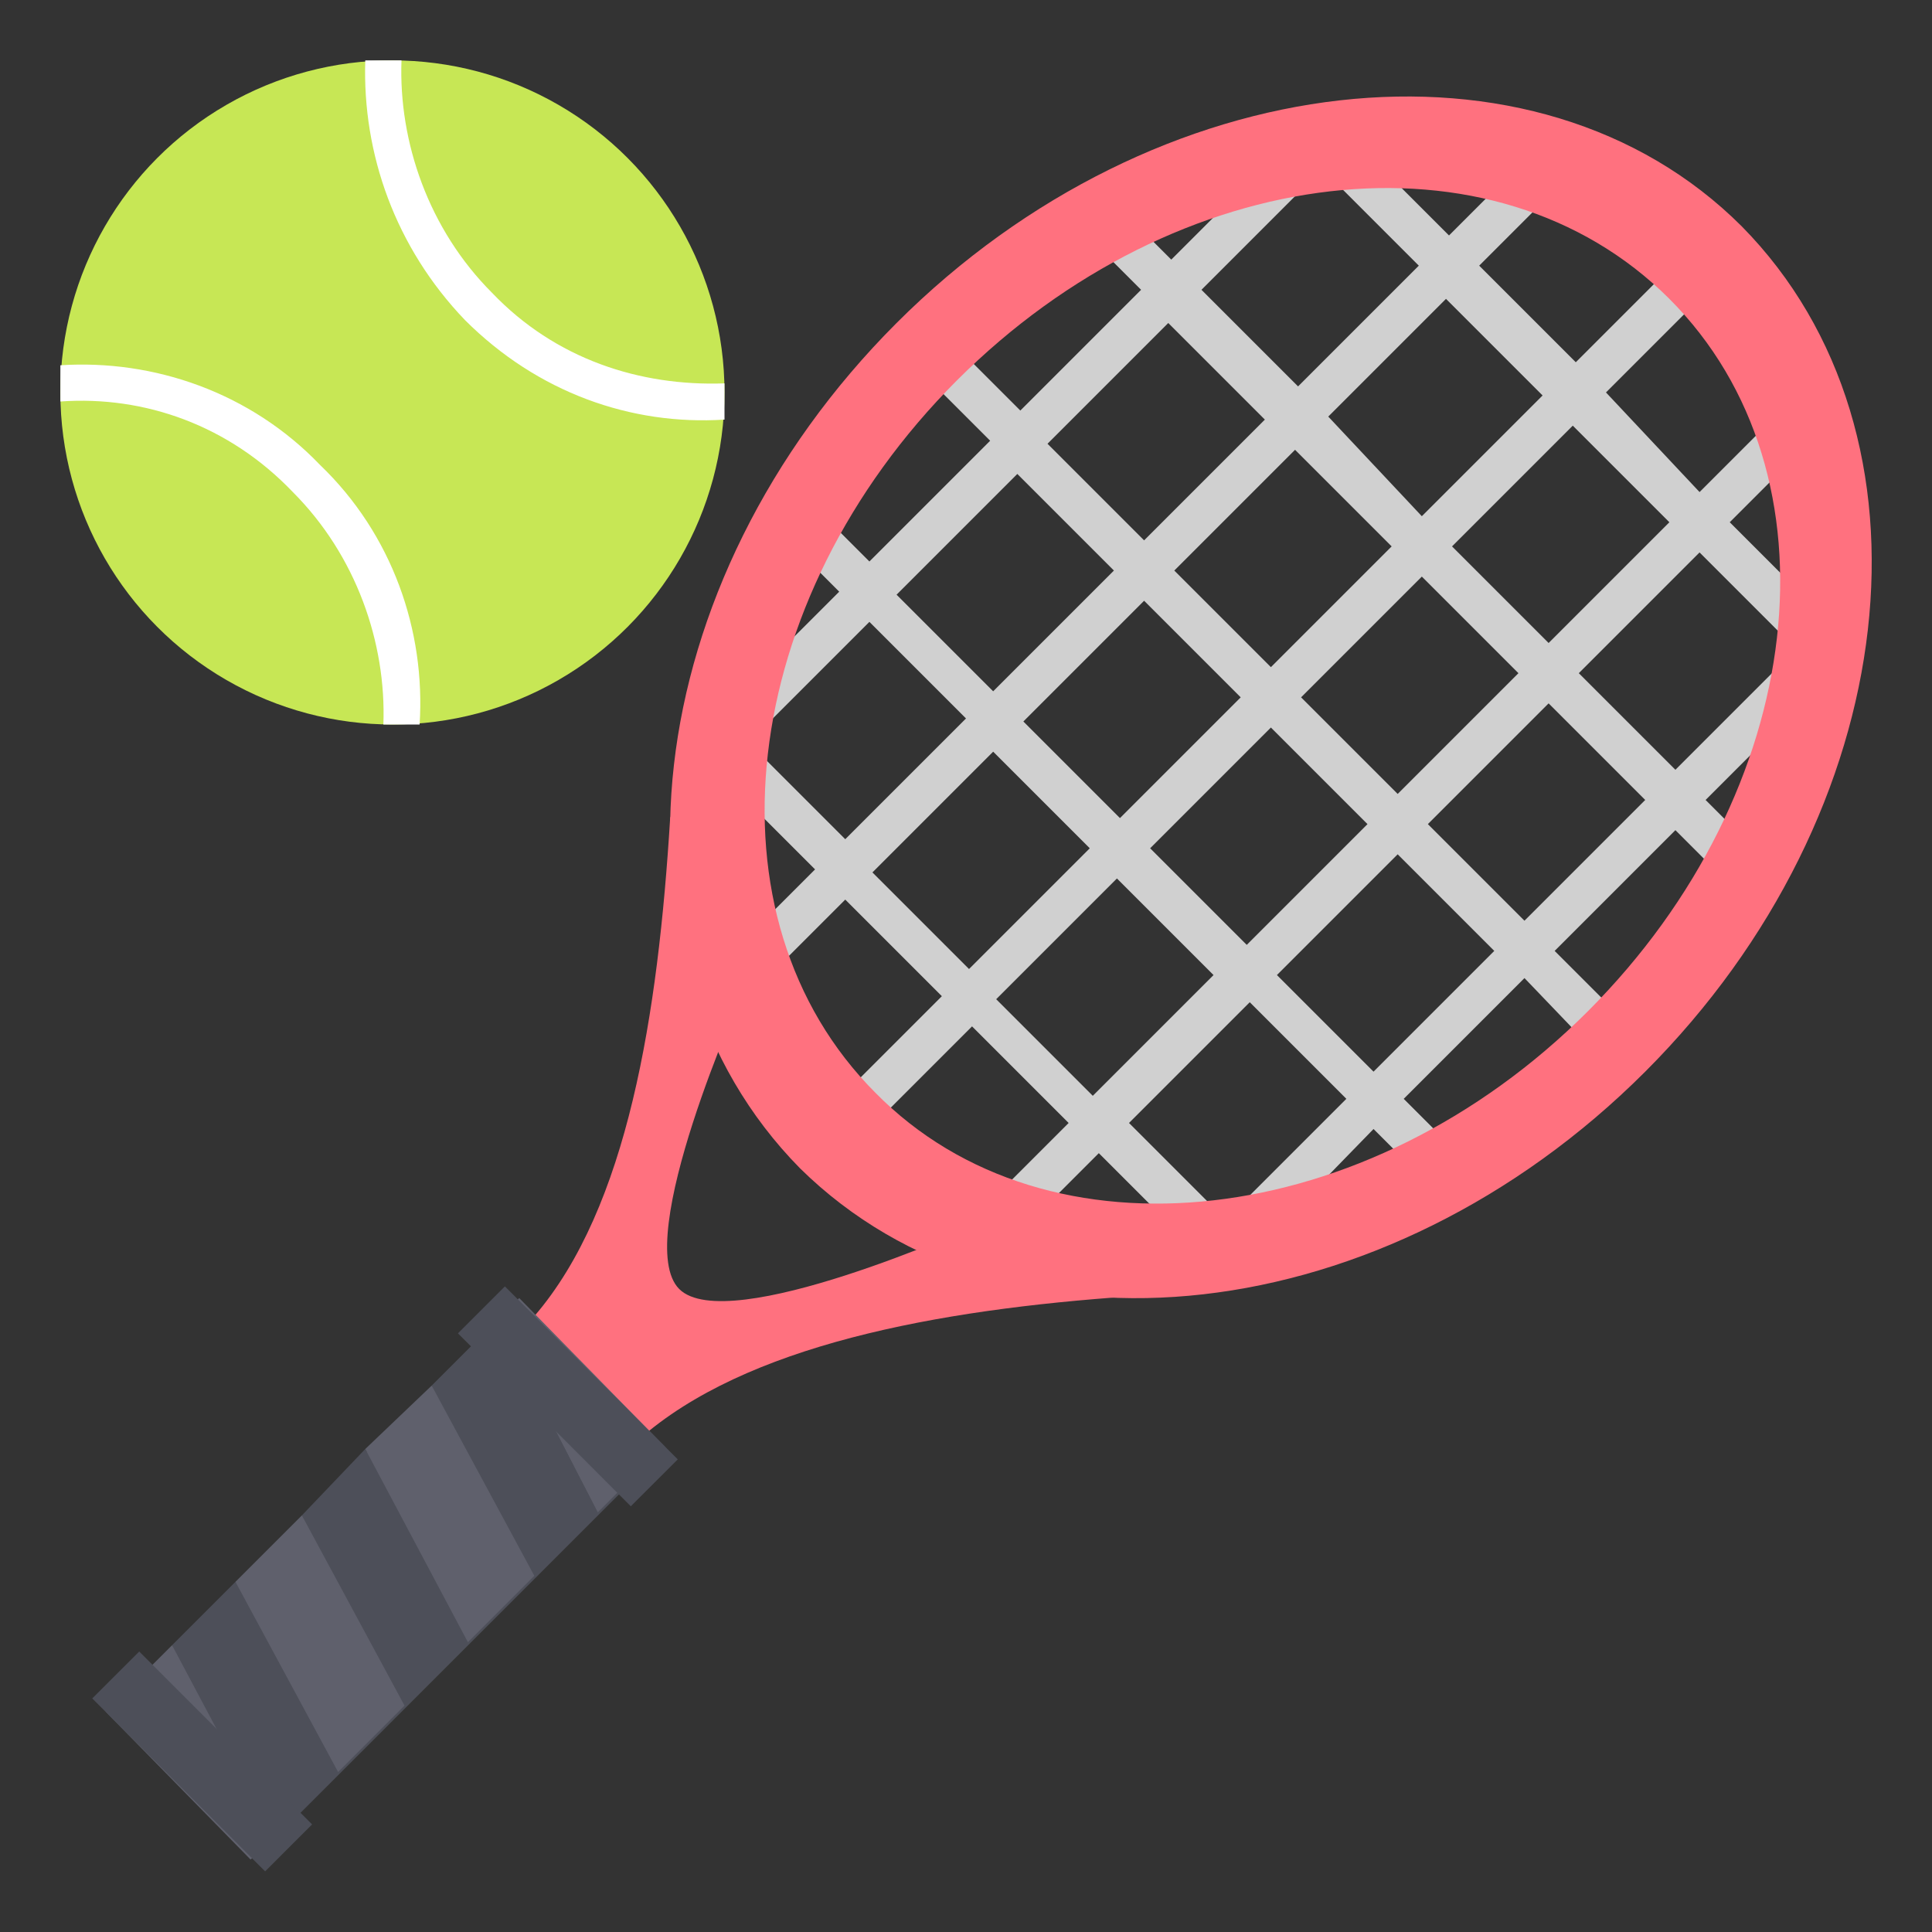 <svg xmlns="http://www.w3.org/2000/svg" viewBox="0 0 64 64">
    <rect x="0" y="0" width="64" height="64" fill="#333333" stroke="none"/>
    <title>tennis</title>
    <circle cx="13" cy="13" r="11" fill="#c7e755"/>
    <g fill="#fff">
        <path d="M10.6 15.4C8.3 13 5.1 11.9 2 12.1v1.2c2.8-.2 5.6.8 7.7 3 2.1 2.1 3.1 5 3 7.7h1.2c.2-3.1-.9-6.3-3.3-8.6M24 12.7c-2.8.1-5.6-.8-7.7-3-2.1-2.1-3.1-5-3-7.7h-1.2c-.1 3.1 1 6.2 3.3 8.6 2.4 2.4 5.5 3.5 8.6 3.3v-1.2"/>
    </g>
    <path fill="#d0d0d0" d="M52.8 34.8l1-1-2.3-2.3 4-4L57 29l1-1-1.5-1.5 3.8-3.8-1-1-3.8 3.8-3.2-3.2 4-4 3.1 3.1 1-1-3.1-3.1 2.5-2.5-1-1-2.5 2.5-3.1-3.3 3.5-3.5-1-1-3.5 3.5L49 8.8l2.5-2.5-1-1L48 7.8l-3.1-3.1-1 1L47 8.8l-4 4-3.2-3.2 3.8-3.8-1-1-3.8 3.8-1.5-1.5-1 1 1.5 1.5-4 4-2.3-2.3-1 1 2.3 2.3-4 4-1.5-1.5-1 1 1.5 1.5-3.8 3.8 1 1 3.8-3.8 3.2 3.2-4 4-3.1-3.1-1 1 3.1 3.1-2.5 2.5 1 1 2.5-2.5 3.2 3.2-3.5 3.5 1 1 3.5-3.5 3.2 3.2-2.5 2.5 1 1 2.5-2.5 3.1 3.1 1-1-3.1-3.1 4-4 3.2 3.2-3.8 3.8 1 1 3.7-3.8 1.5 1.5 1-1-1.5-1.5 4-4 2.3 2.4m1.7-8.3l-4 4-3.2-3.2 4-4 3.2 3.2m-13.2 4.8l-3.2-3.2 4-4 3.2 3.2-4 4m-3.4-11.4l3.2 3.2-4 4-3.2-3.2 4-4m5-5l3.2 3.2-4 4-3.2-3.2 4-4m.2 8.2l4-4 3.2 3.2-4 4-3.2-3.2m12.2-5.8l-4 4-3.2-3.2 4-4 3.2 3.2m-7.4-7.4l3.2 3.2-4 4-3.1-3.3 3.9-3.9m-9.2.8l3.2 3.2-4 4-3.2-3.2 4-4m-9 9l4-4 3.2 3.2-4 4-3.2-3.2m-.8 9.2l4-4 3.2 3.2-4 4-3.2-3.2m7.3 7.4L33 33.1l4-4 3.2 3.2-4 4m9.3-.8l-3.2-3.2 4-4 3.2 3.2-4 4"/>
    <g fill="#ff717f">
        <path d="M57.7 7.5c-6.8-6.8-19.4-5.4-28 3.2-8.6 8.6-10 21.1-3.2 28 6.9 6.8 19.4 5.4 28-3.2 8.6-8.6 10-21.1 3.2-28M29 36.2c-5.8-5.8-4.6-16.3 2.7-23.6C39 5.3 49.5 4.1 55.3 9.9c5.8 5.8 4.6 16.3-2.7 23.6-7.3 7.3-17.9 8.5-23.6 2.7"/>
        <path d="M38.1 42.9c.7 0-5.8-2.3-5.8-2.3s-8.2 3.7-9.8 2.1c-1.6-1.6 2.1-9.8 2.1-9.8s-2.3-6.5-2.4-5.8c-.4 6.5-1.4 12.9-4.5 16.5-.4.5-1 1-1 1l1.9 1.9 1.9 1.9s.5-.6 1-1c3.7-3 10.1-4.1 16.6-4.5"/>
    </g>
    <g fill="#4d4f59">
        <path d="M3.53 56.721l13.646-13.647 4.88 4.879L8.407 61.6z"/>
        <path d="M10 50.2l3.4 6.3 2.1-2.1-3.4-6.4zM5.7 54.5l3.4 6.4 2.1-2.2-3.4-6.3z"/>
    </g>
    <g fill="#5f606c">
        <path d="M3.5 56.7l4.8 4.9.8-.7-3.4-6.4zM7.8 52.4l3.4 6.3 2.2-2.2-3.4-6.3zM17.2 43l-.7.7 3.3 6.4 2.2-2.2z"/>
    </g>
    <path fill="#4d4f59" d="M14.3 45.9l3.4 6.3 2.1-2.1-3.3-6.4z"/>
    <path fill="#5f606c" d="M12.1 48l3.4 6.4 2.2-2.2-3.4-6.3z"/>
    <g fill="#4d4f59">
        <path d="M3.056 56.263l1.556-1.555 5.727 5.728-1.556 1.555zM15.17 44.169l1.556-1.556 5.726 5.73-1.556 1.555z"/>
    </g>
</svg>
